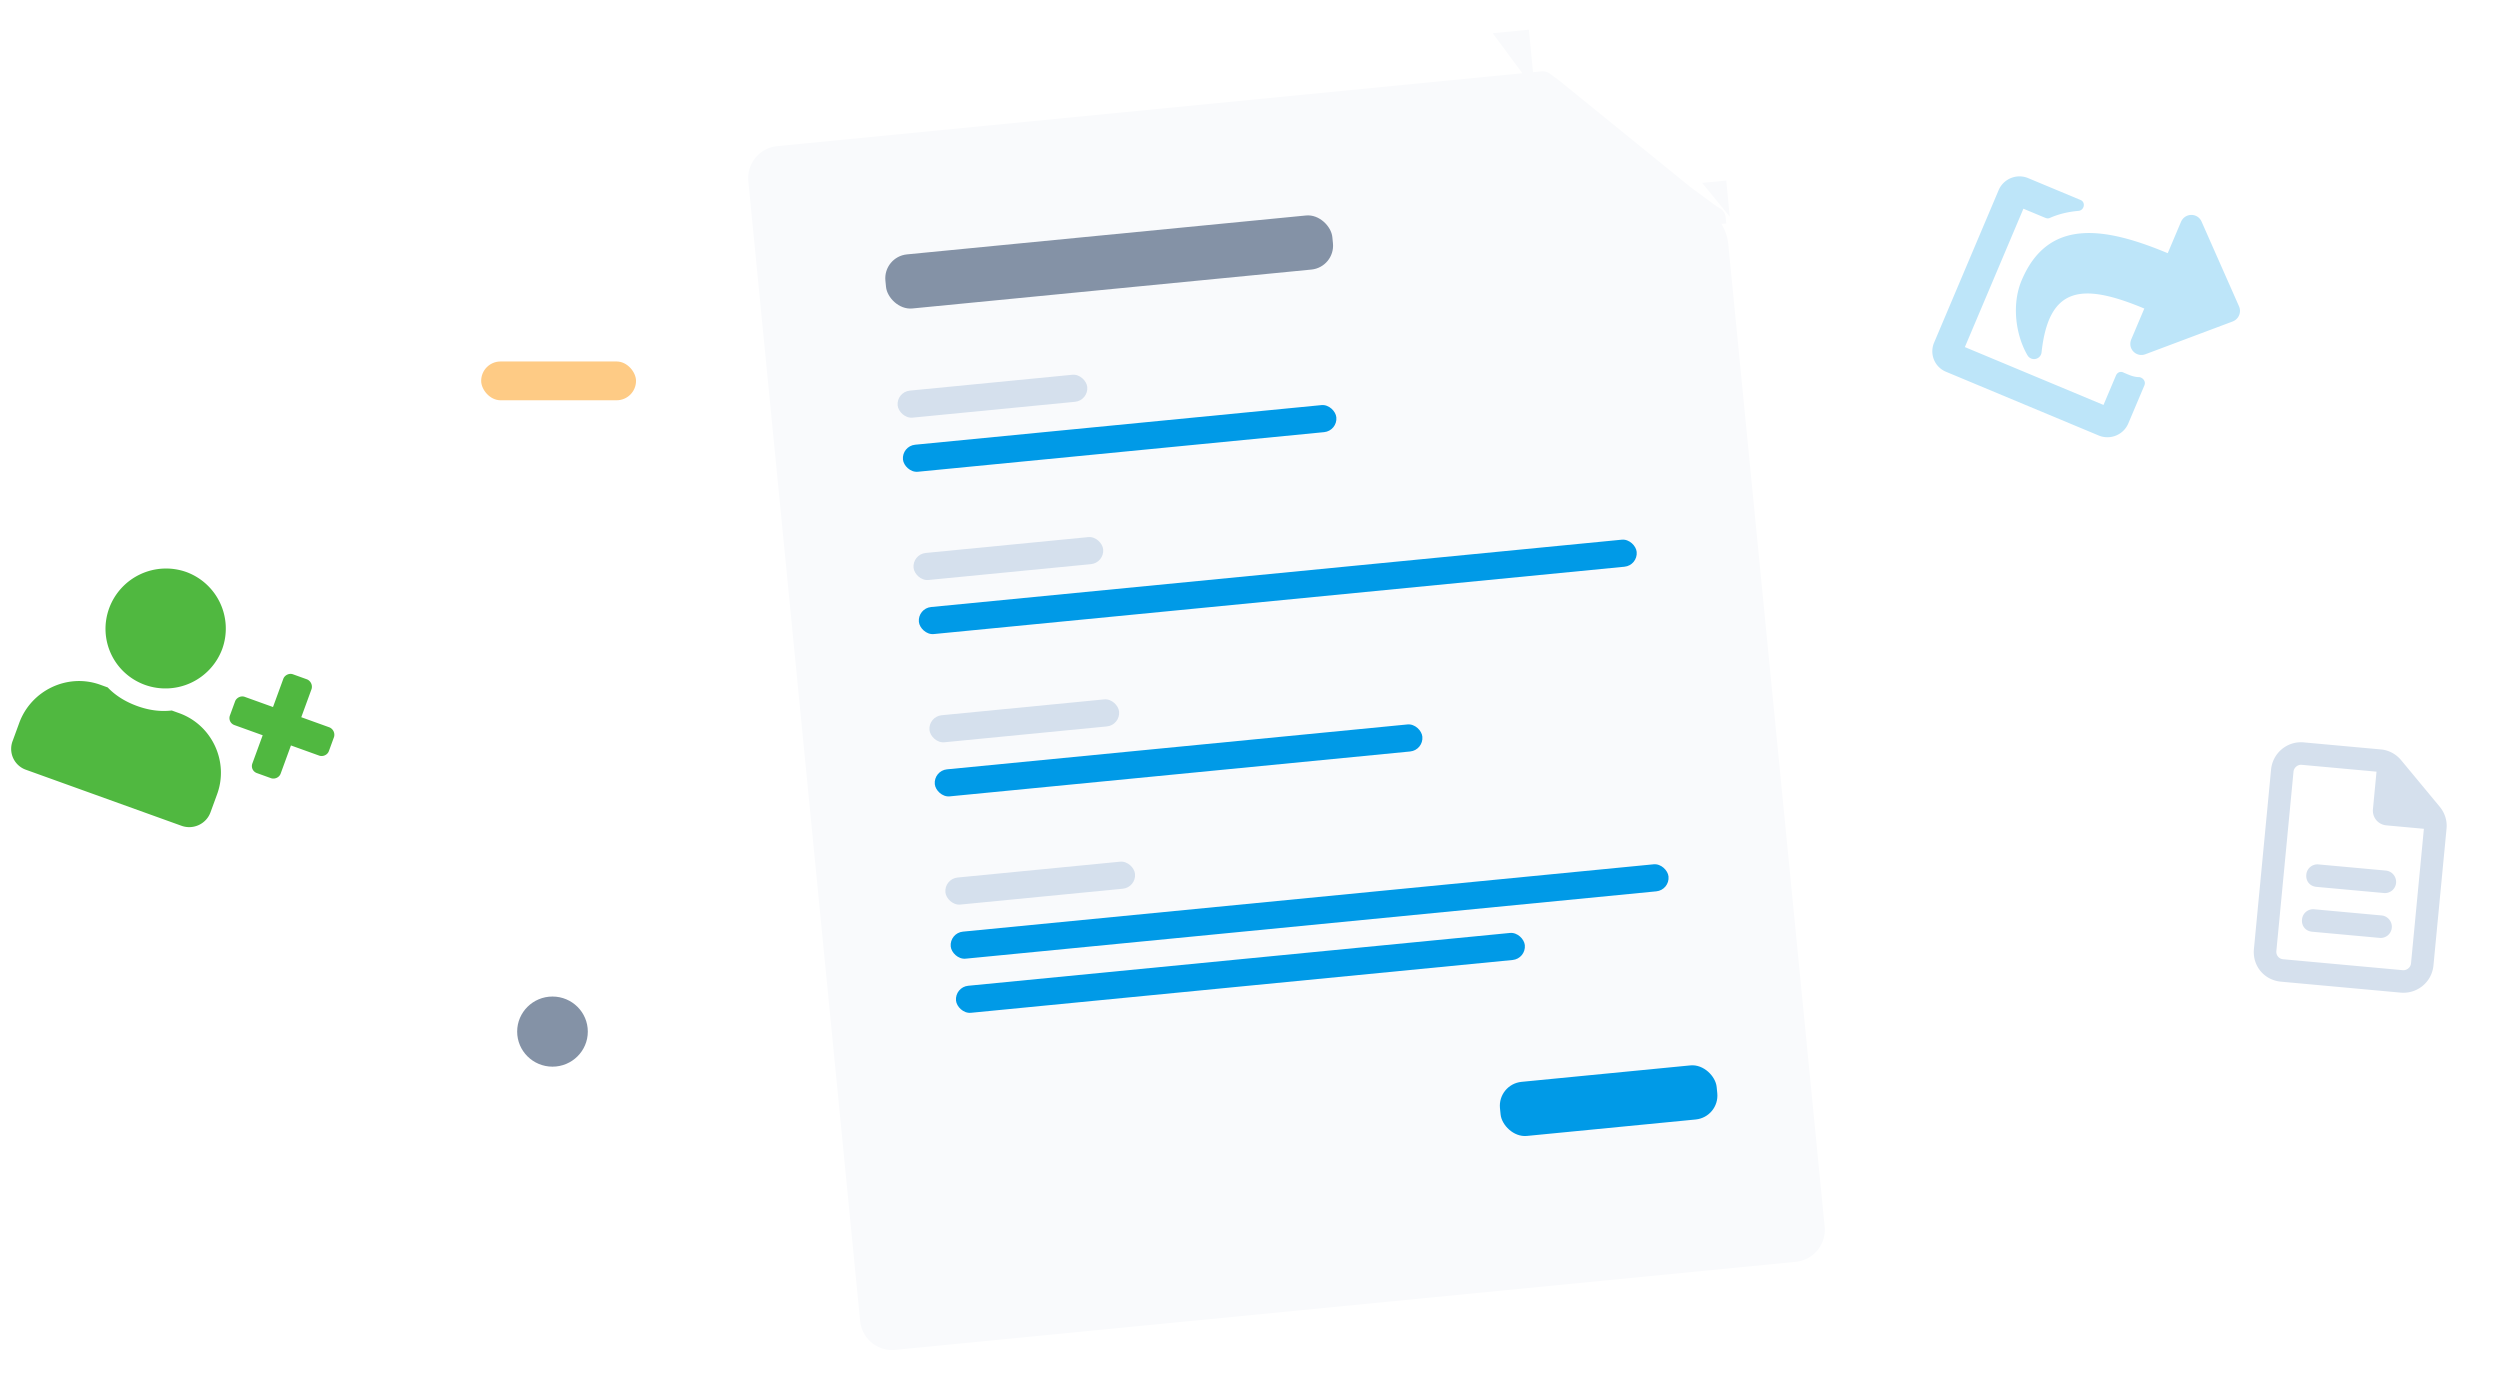 <svg xmlns="http://www.w3.org/2000/svg" width="208" height="115" fill="none" xmlns:v="https://vecta.io/nano"><g filter="url(#A)"><path fill-rule="evenodd" d="M129.322 3.431a4 4 0 0 0-2.918-.882L64.665 8.587a2.68 2.68 0 0 0-2.404 2.926l9.302 94.819a2.68 2.68 0 0 0 2.927 2.405l74.917-7.326a2.68 2.68 0 0 0 2.405-2.927l-8.018-81.724a4 4 0 0 0-1.453-2.71L129.322 3.431z" fill="#f9fafc"/></g><path d="M143.918 18.025l-.295-3.004-2.006.196 2.301 2.808zM127.201 2.471l-3.01.294 3.501 4.713-.491-5.008z" fill="#f9fafc"/><g filter="url(#B)"><path d="M128.911 16.458l14.715-1.439-.049-.5a1 1 0 0 0-.482-.761l-.293-.176-2.166-1.594-10.916-8.863-.774-.57a1 1 0 0 0-.691-.19l-1.609.157 1.289 13.132c.048.491.485.85.976.802z" fill="#f9fafc"/></g><g fill="#d5e0ed"><rect width="15.855" height="2.261" rx="1.131" transform="matrix(.995 -.097 .098 .995 74.573 32.608)"/><rect width="15.855" height="2.261" rx="1.131" transform="matrix(.995 -.097 .098 .995 77.222 59.617)"/><rect width="15.855" height="2.261" rx="1.131" transform="matrix(.995 -.097 .098 .995 78.547 73.12)"/><rect width="15.855" height="2.261" rx="1.131" transform="matrix(.995 -.097 .098 .995 75.897 46.115)"/></g><rect width="37.372" height="4.523" rx="2" transform="matrix(.995 -.097 .098 .995 73.469 21.359)" fill="#8492a6"/><g fill="#009ae7"><rect width="18.12" height="4.523" rx="2" transform="matrix(.995 -.097 .098 .995 124.601 90.204)"/><rect width="36.239" height="2.261" rx="1.131" transform="matrix(.995 -.097 .098 .995 75.015 37.11)"/><rect width="40.769" height="2.261" rx="1.131" transform="matrix(.995 -.097 .098 .995 77.664 64.118)"/><rect width="60.021" height="2.261" rx="1.131" transform="matrix(.995 -.097 .098 .995 78.989 77.622)"/><rect width="47.564" height="2.261" rx="1.131" transform="matrix(.995 -.097 .098 .995 79.429 82.125)"/><rect width="60.021" height="2.261" rx="1.131" transform="matrix(.995 -.097 .098 .995 76.34 50.614)"/></g><path d="M185.755 26.747a.94.94 0 0 0 .532-1.259l-3.12-7.059c-.328-.729-1.381-.746-1.716.046l-1.096 2.59c-5.3-2.212-9.959-2.929-12.151 2.252-.868 2.05-.474 4.628.491 6.258a.63.63 0 0 0 1.16-.235c.592-5.509 3.324-5.851 8.551-3.669l-1.081 2.554c-.335.791.414 1.527 1.168 1.249l7.262-2.726zm-9.709 4.498l-1.035 2.446-11.535-4.814 4.871-11.512 1.803.752c.144.06.267.069.37.027.784-.35 1.579-.526 2.417-.6.487-.05.602-.722.17-.903l-4.362-1.82c-.974-.406-2.066.069-2.461 1.005l-5.359 12.663a1.84 1.84 0 0 0 .999 2.449l12.69 5.296c.937.391 2.05-.033 2.461-1.005l1.339-3.166c.137-.324-.111-.639-.43-.687-.298.003-.601-.082-.89-.202l-.396-.165c-.237-.141-.53-.052-.652.236z" fill="#bde5f9"/><path d="M27.418 60.519l-2.352-.847.858-2.348a.67.67 0 0 0-.373-.799l-1.176-.423c-.331-.119-.695.082-.803.375l-.858 2.348-2.352-.847c-.331-.119-.695.082-.803.375l-.429 1.174c-.121.33.043.68.373.799l2.352.847-.858 2.348c-.121.33.043.68.373.799l1.176.424c.294.106.682-.045.803-.375l.858-2.348 2.352.847c.294.106.682-.045.803-.375l.429-1.174a.67.67 0 0 0-.373-.799zm-15.345-3.533a5.04 5.04 0 0 0 6.421-3.002 5.01 5.01 0 0 0-2.987-6.39 5.04 5.04 0 0 0-6.421 3.002c-.952 2.605.378 5.45 2.987 6.39zm2.842 2.352l-.625-.225c-.956.112-1.905-.022-2.861-.366s-1.807-.858-2.468-1.553l-.625-.225c-2.72-.98-5.743.464-6.736 3.179l-.55 1.504a1.84 1.84 0 0 0 1.12 2.396l12.937 4.659c.956.344 2.046-.135 2.408-1.126l.55-1.504c.993-2.715-.431-5.76-3.151-6.74z" fill="#50b840"/><path d="M189.956 79.809c-.35-.032-.596-.329-.563-.679l1.427-14.932c.03-.311.332-.597.682-.565l6.224.569-.297 3.111c-.067.7.426 1.294 1.126 1.358l3.112.285-1.071 11.199c-.033.35-.37.594-.682.565l-9.958-.911zm1.725-18.043c-1.401-.128-2.598.9-2.728 2.261l-1.427 14.932c-.134 1.4.851 2.588 2.252 2.716l9.958.911c1.361.125 2.594-.861 2.727-2.261l1.09-11.393c.063-.661-.15-1.308-.572-1.817l-3.202-3.862c-.422-.509-1.018-.838-1.68-.899l-6.418-.587zm1.227 10.154a.93.93 0 0 0-1.023.848c-.052.544.299.969.844 1.019l5.602.512a.93.93 0 0 0 1.023-.848.95.95 0 0 0-.845-1.019l-5.601-.512zm-.357 3.733a.93.93 0 0 0-1.023.848c-.052.544.3.969.844 1.019l5.602.512a.93.93 0 0 0 1.023-.848c.048-.505-.339-.972-.845-1.019l-5.601-.512z" fill="#d5e0ed"/><rect x="40.033" y="30.075" width="12.884" height="3.228" rx="1.614" fill="#fecb85"/><ellipse cx="45.967" cy="85.829" rx="2.939" ry="2.917" fill="#8492a6"/><defs><filter id="A" x="59.57" y="1.637" width="94.934" height="112.47" filterUnits="userSpaceOnUse" color-interpolation-filters="sRGB"><feFlood flood-opacity="0" result="A"/><feColorMatrix in="SourceAlpha" values="0 0 0 0 0 0 0 0 0 0 0 0 0 0 0 0 0 0 127 0"/><feOffset dy="2.679"/><feGaussianBlur stdDeviation="1.339"/><feColorMatrix values="0 0 0 0 0.361 0 0 0 0 0.427 0 0 0 0 0.537 0 0 0 0.12 0"/><feBlend in2="A" result="C"/><feColorMatrix in="SourceAlpha" values="0 0 0 0 0 0 0 0 0 0 0 0 0 0 0 0 0 0 127 0"/><feOffset dy="0.893"/><feGaussianBlur stdDeviation=".893"/><feColorMatrix values="0 0 0 0 0.361 0 0 0 0 0.427 0 0 0 0 0.537 0 0 0 0.24 0"/><feBlend in2="C"/><feBlend in="SourceGraphic"/></filter><filter id="B" x="123.968" y="1.468" width="22.337" height="20.351" filterUnits="userSpaceOnUse" color-interpolation-filters="sRGB"><feFlood flood-opacity="0" result="A"/><feColorMatrix in="SourceAlpha" values="0 0 0 0 0 0 0 0 0 0 0 0 0 0 0 0 0 0 127 0"/><feOffset dy="2.679"/><feGaussianBlur stdDeviation="1.339"/><feColorMatrix values="0 0 0 0 0.361 0 0 0 0 0.427 0 0 0 0 0.537 0 0 0 0.12 0"/><feBlend in2="A" result="C"/><feColorMatrix in="SourceAlpha" values="0 0 0 0 0 0 0 0 0 0 0 0 0 0 0 0 0 0 127 0"/><feOffset dy="0.893"/><feGaussianBlur stdDeviation=".893"/><feColorMatrix values="0 0 0 0 0.361 0 0 0 0 0.427 0 0 0 0 0.537 0 0 0 0.24 0"/><feBlend in2="C"/><feBlend in="SourceGraphic"/></filter></defs></svg>
